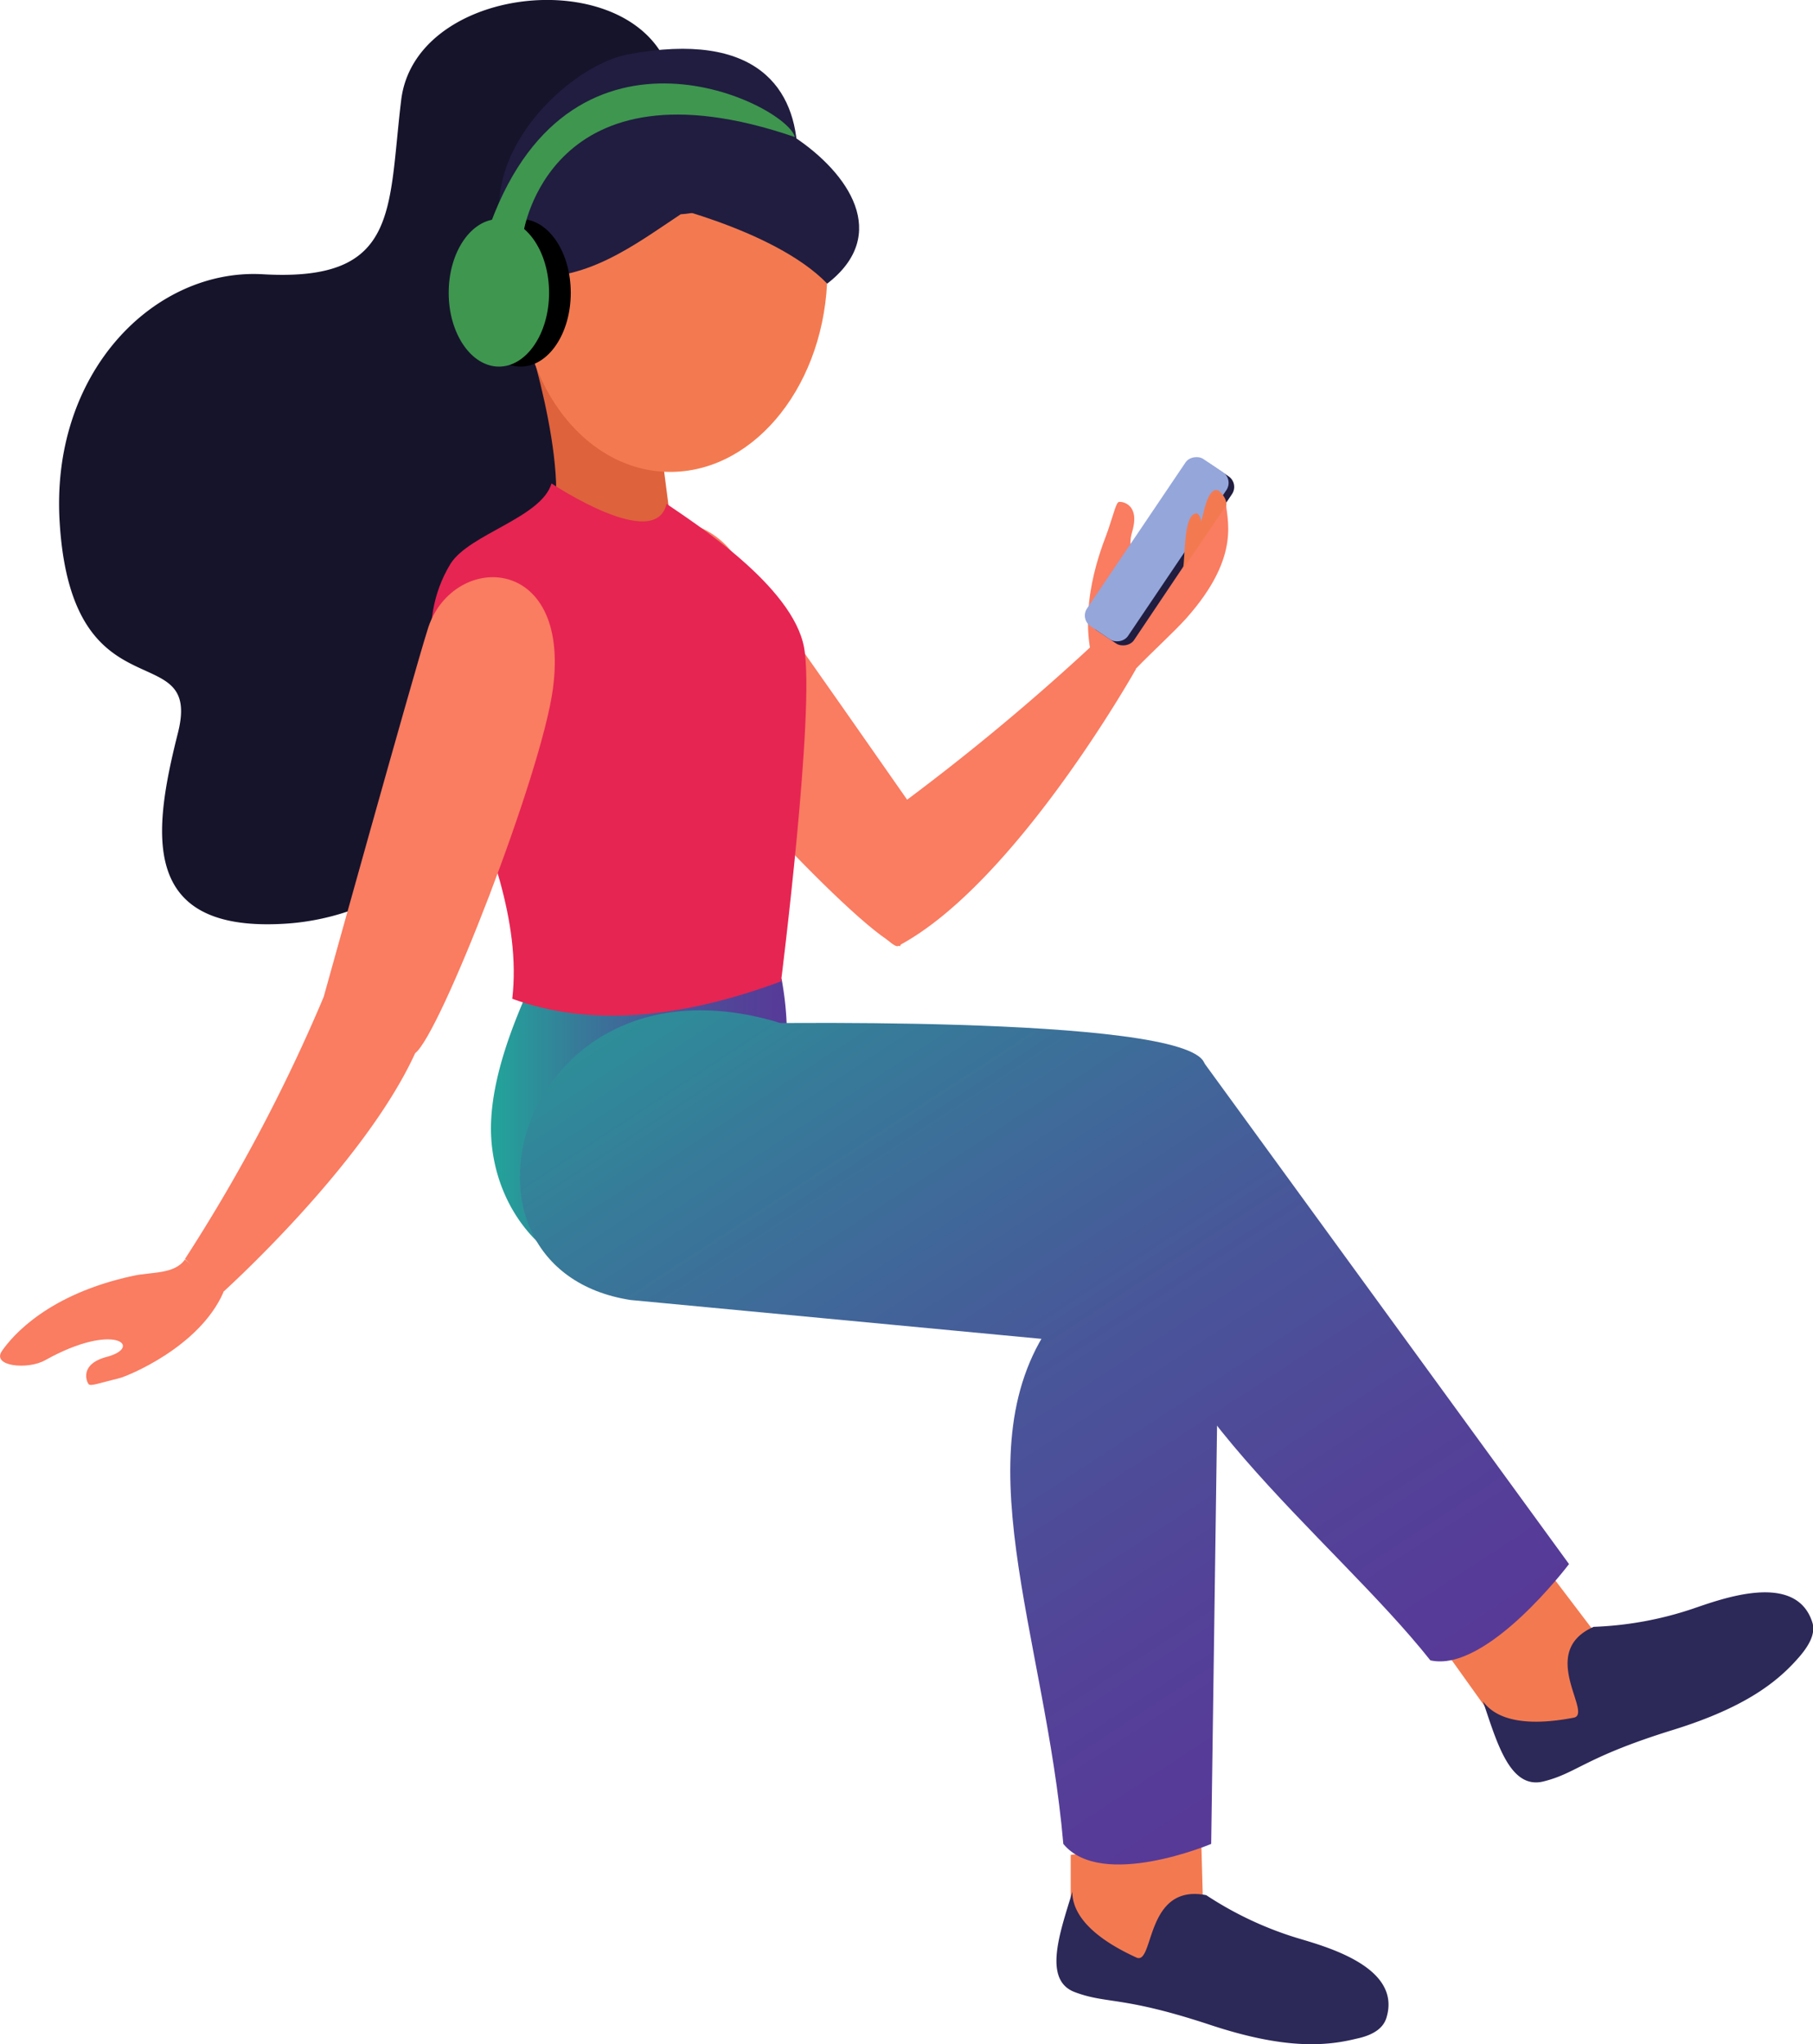 <?xml version="1.0" encoding="UTF-8"?> <svg xmlns="http://www.w3.org/2000/svg" xmlns:xlink="http://www.w3.org/1999/xlink" id="Layer_1" data-name="Layer 1" viewBox="0 0 110.35 124.4"> <defs> <style>.cls-1{fill:#fa7c61;}.cls-2{fill:#201d40;}.cls-3{fill:#95a6db;}.cls-4{fill:#f37a50;}.cls-5{fill:#16142b;}.cls-6{fill:#de623c;}.cls-7{fill:#2c2858;}.cls-8{fill:url(#linear-gradient);}.cls-9{fill:url(#linear-gradient-2);}.cls-10{fill:url(#linear-gradient-3);}.cls-11{fill:url(#linear-gradient-4);}.cls-12{fill:url(#linear-gradient-5);}.cls-13{fill:#e62552;}.cls-14{fill:#3f964f;}</style> <linearGradient id="linear-gradient" x1="29.87" y1="67.57" x2="47.89" y2="67.57" gradientUnits="userSpaceOnUse"> <stop offset="0" stop-color="#22a59a"></stop> <stop offset="0.3" stop-color="#377a99"></stop> <stop offset="0.6" stop-color="#485799"></stop> <stop offset="0.84" stop-color="#534298"></stop> <stop offset="1" stop-color="#573a98"></stop> </linearGradient> <linearGradient id="linear-gradient-2" x1="41.7" y1="45.86" x2="80.7" y2="105.38" xlink:href="#linear-gradient"></linearGradient> <linearGradient id="linear-gradient-3" x1="36.61" y1="49.19" x2="75.61" y2="108.71" xlink:href="#linear-gradient"></linearGradient> <linearGradient id="linear-gradient-4" x1="39.36" y1="47.39" x2="78.36" y2="106.91" xlink:href="#linear-gradient"></linearGradient> <linearGradient id="linear-gradient-5" x1="51.1" y1="39.7" x2="90.1" y2="99.22" xlink:href="#linear-gradient"></linearGradient> </defs> <path class="cls-1" d="M72.21,37.62c-.76.85-2.16,2.12-3.06,3.06l-2.71-.76c-.81-3.55.87-7.2,1-7.65.39-1.15.5-1.71.68-1.73s1.29.13.79,1.82c-.63,2.13,1.72,2.3,3.7-2,.5-1.08,2-1,2,.08S75.65,33.75,72.21,37.62Z"></path> <path class="cls-1" d="M51.16,51.58c-.68,1.72,2.84,6.07,3.48,6,7.14-3.74,14.51-16.88,14.51-16.88L67.9,37.94A138.1,138.1,0,0,1,51.16,51.58Z"></path> <path class="cls-1" d="M38.47,40c2.58,4.74,14.39,17.29,16.32,17.58L56.84,51S46.45,36.06,44.61,33.67C41.43,29.53,34.23,32.25,38.47,40Z"></path> <rect class="cls-2" x="64.63" y="32.17" width="12.26" height="3" rx="0.78" transform="translate(3.37 73.66) rotate(-56.13)"></rect> <rect class="cls-3" x="64.1" y="31.81" width="12.26" height="3" rx="0.78" transform="matrix(0.56, -0.83, 0.83, 0.56, 3.43, 73.06)"></rect> <path class="cls-4" d="M72,34.63c.16-.66,0-3.42.85-3.39.2.08.27.48.27.48.12-.4.4-2.19,1.06-1.86.56.5.46.89.46.89Z"></path> <path class="cls-5" d="M40.33,3.36c-3.15-5.51-15.09-4-15.91,2.72S24.32,17.17,16,16.69c-6.62-.38-13,6-12.36,15.23.79,11.86,8.7,6.69,7.19,12.68S8.49,56.6,17,56.23A14.91,14.91,0,0,0,31.1,38.72C29.46,29.15,37,30,38.49,25.13,40.59,18.19,40.33,3.36,40.33,3.36Z"></path> <path class="cls-6" d="M39.71,23.19s1,7.73,1.26,9.73l-7.47-.41c1.41-3.89-1.8-13.33-1.8-13.33Z"></path> <path class="cls-4" d="M31.68,16.42c-.3,6.56,3.64,12.06,8.79,12.29S50,23.82,50.34,17.26,46.7,5.19,41.54,5,32,9.86,31.68,16.42Z"></path> <path class="cls-2" d="M31.72,16.77c3.8.56,7-1.94,9.71-3.73,3-.19,6.56-2.62,7.11-3.65-.07-3.93-2.41-7.57-10.31-6.08C34.41,4,27.45,10.56,31.72,16.77Z"></path> <path class="cls-2" d="M39.35,12.21s7.71,1.65,11,5.05c3.88-3,1.28-6.74-2-8.92C45.58,8.56,39.35,12.21,39.35,12.21Z"></path> <path class="cls-4" d="M34,17.12a2.57,2.57,0,0,1-.21,3.61,2.58,2.58,0,0,1-3.49-.91,2.58,2.58,0,0,1,.2-3.61A2.59,2.59,0,0,1,34,17.12Z"></path> <path class="cls-6" d="M32.43,20a.27.27,0,0,0,.14-.07,1.51,1.51,0,0,0,.63-1.76,1.62,1.62,0,0,0-1.55-1.08.34.34,0,1,0,0,.67,1,1,0,0,1,.88.64.85.85,0,0,1-.4,1,.33.33,0,0,0-.06.47A.35.35,0,0,0,32.43,20Z"></path> <path class="cls-4" d="M87.69,100.09l2.66,3.72s2.37,3,5.2,1.61,1.58-6,1.58-6l-3.25-4.28Z"></path> <path class="cls-7" d="M97,99a21.3,21.3,0,0,0,6-1.09c1.74-.59,6.28-2.31,7.3.79.16.47.08,1.12-.77,2.11-1.26,1.46-3.18,3.06-7.69,4.46-5.4,1.67-5.84,2.63-7.9,3.14s-2.85-2.46-3.68-4.88h0c.38.51,1.5,1.77,5.52,1C97,104.31,93.54,100.53,97,99Z"></path> <path class="cls-4" d="M65.17,112.88v2.52s.17,3.85,3.3,4.34,4.75-3.94,4.75-3.94l-.11-4Z"></path> <path class="cls-8" d="M33.62,57.11c-.83,1.9-4,7.56-3.72,12.15s3.66,8.86,9.31,8.77c0,0,10.66-6.06,8.36-18.47A46,46,0,0,0,33.62,57.11Z"></path> <path class="cls-9" d="M42.55,76.57l30.37-1.3s1.5-7.58.38-10.58-29-2.39-29-2.39Z"></path> <path class="cls-10" d="M38.37,79.11l26.76,2.53s9.17-3.88,9.12-7.17-27-12.29-27-12.29C31.43,57.57,26.16,77.2,38.37,79.11Z"></path> <path class="cls-11" d="M74.25,74.47l-.53,37.74s-6.68,2.82-9,0c-1.11-12.8-6.37-24.15-.5-32C72.07,69.81,74.25,74.47,74.25,74.47Z"></path> <path class="cls-12" d="M73.23,64.6,95.5,95.18s-5,6.64-8.44,5.86c-6-7.57-18.1-16.46-18.18-26C68.78,62.28,73.23,64.6,73.23,64.6Z"></path> <path class="cls-13" d="M33.57,29.42s6.32,4.23,7,1.24c1.71,1.18,7.68,5,8.37,8.74s-1.4,20.32-1.4,20.32c-6.29,2.34-11.76,2.74-16.36,1.06,1.09-9.57-8.18-19.17-3.76-26.47C28.58,32.48,32.94,31.52,33.57,29.42Z"></path> <path class="cls-7" d="M73.42,115.33a21.4,21.4,0,0,0,5.48,2.59c1.76.53,6.46,1.77,5.48,4.89-.15.47-.58,1-1.85,1.26-1.87.46-4.37.64-8.85-.84-5.37-1.78-6.29-1.26-8.26-2s-.89-3.66-.15-6.11h0c0,.63.19,2.31,3.89,4C70.26,119.65,69.67,114.59,73.42,115.33Z"></path> <path class="cls-1" d="M19.7,60.67c1.4-.92,5.54,2.83,5.57,3.42C22.11,71,13.4,78.79,13.4,78.79l-2.14-2.18A103.07,103.07,0,0,0,19.7,60.67Z"></path> <path class="cls-1" d="M33.65,41.94c-.69,5.15-6.85,21-8.38,22.15L19.7,60.67S25.12,41.19,26,38.4C27.38,33.58,34.79,33.54,33.65,41.94Z"></path> <path class="cls-1" d="M8.1,77.64c1.13-.25,2.52-.08,3.16-1l2.34,2C12.13,82,7.72,83.76,7.26,83.87c-1.2.29-1.75.51-1.87.36S4.81,83,6.54,82.56c2.18-.6.44-2.15-3.8.22-1.06.59-3.27.37-2.62-.57S2.94,78.75,8.1,77.64Z"></path> <path d="M34.74,17.82c0,2.48-1.36,4.49-3.05,4.49s-3.05-2-3.05-4.49,1.36-4.49,3.05-4.49S34.74,15.34,34.74,17.82Z"></path> <path class="cls-14" d="M33.42,17.82c0,2.48-1.37,4.49-3.05,4.49s-3.06-2-3.06-4.49,1.37-4.49,3.06-4.49S33.42,15.34,33.42,17.82Z"></path> <path class="cls-14" d="M31.85,14.2s1.55-11,16.53-5.86c-.5-2-13.44-8.41-18.5,5.2C30.47,14.46,31.85,14.2,31.85,14.2Z"></path> </svg> 